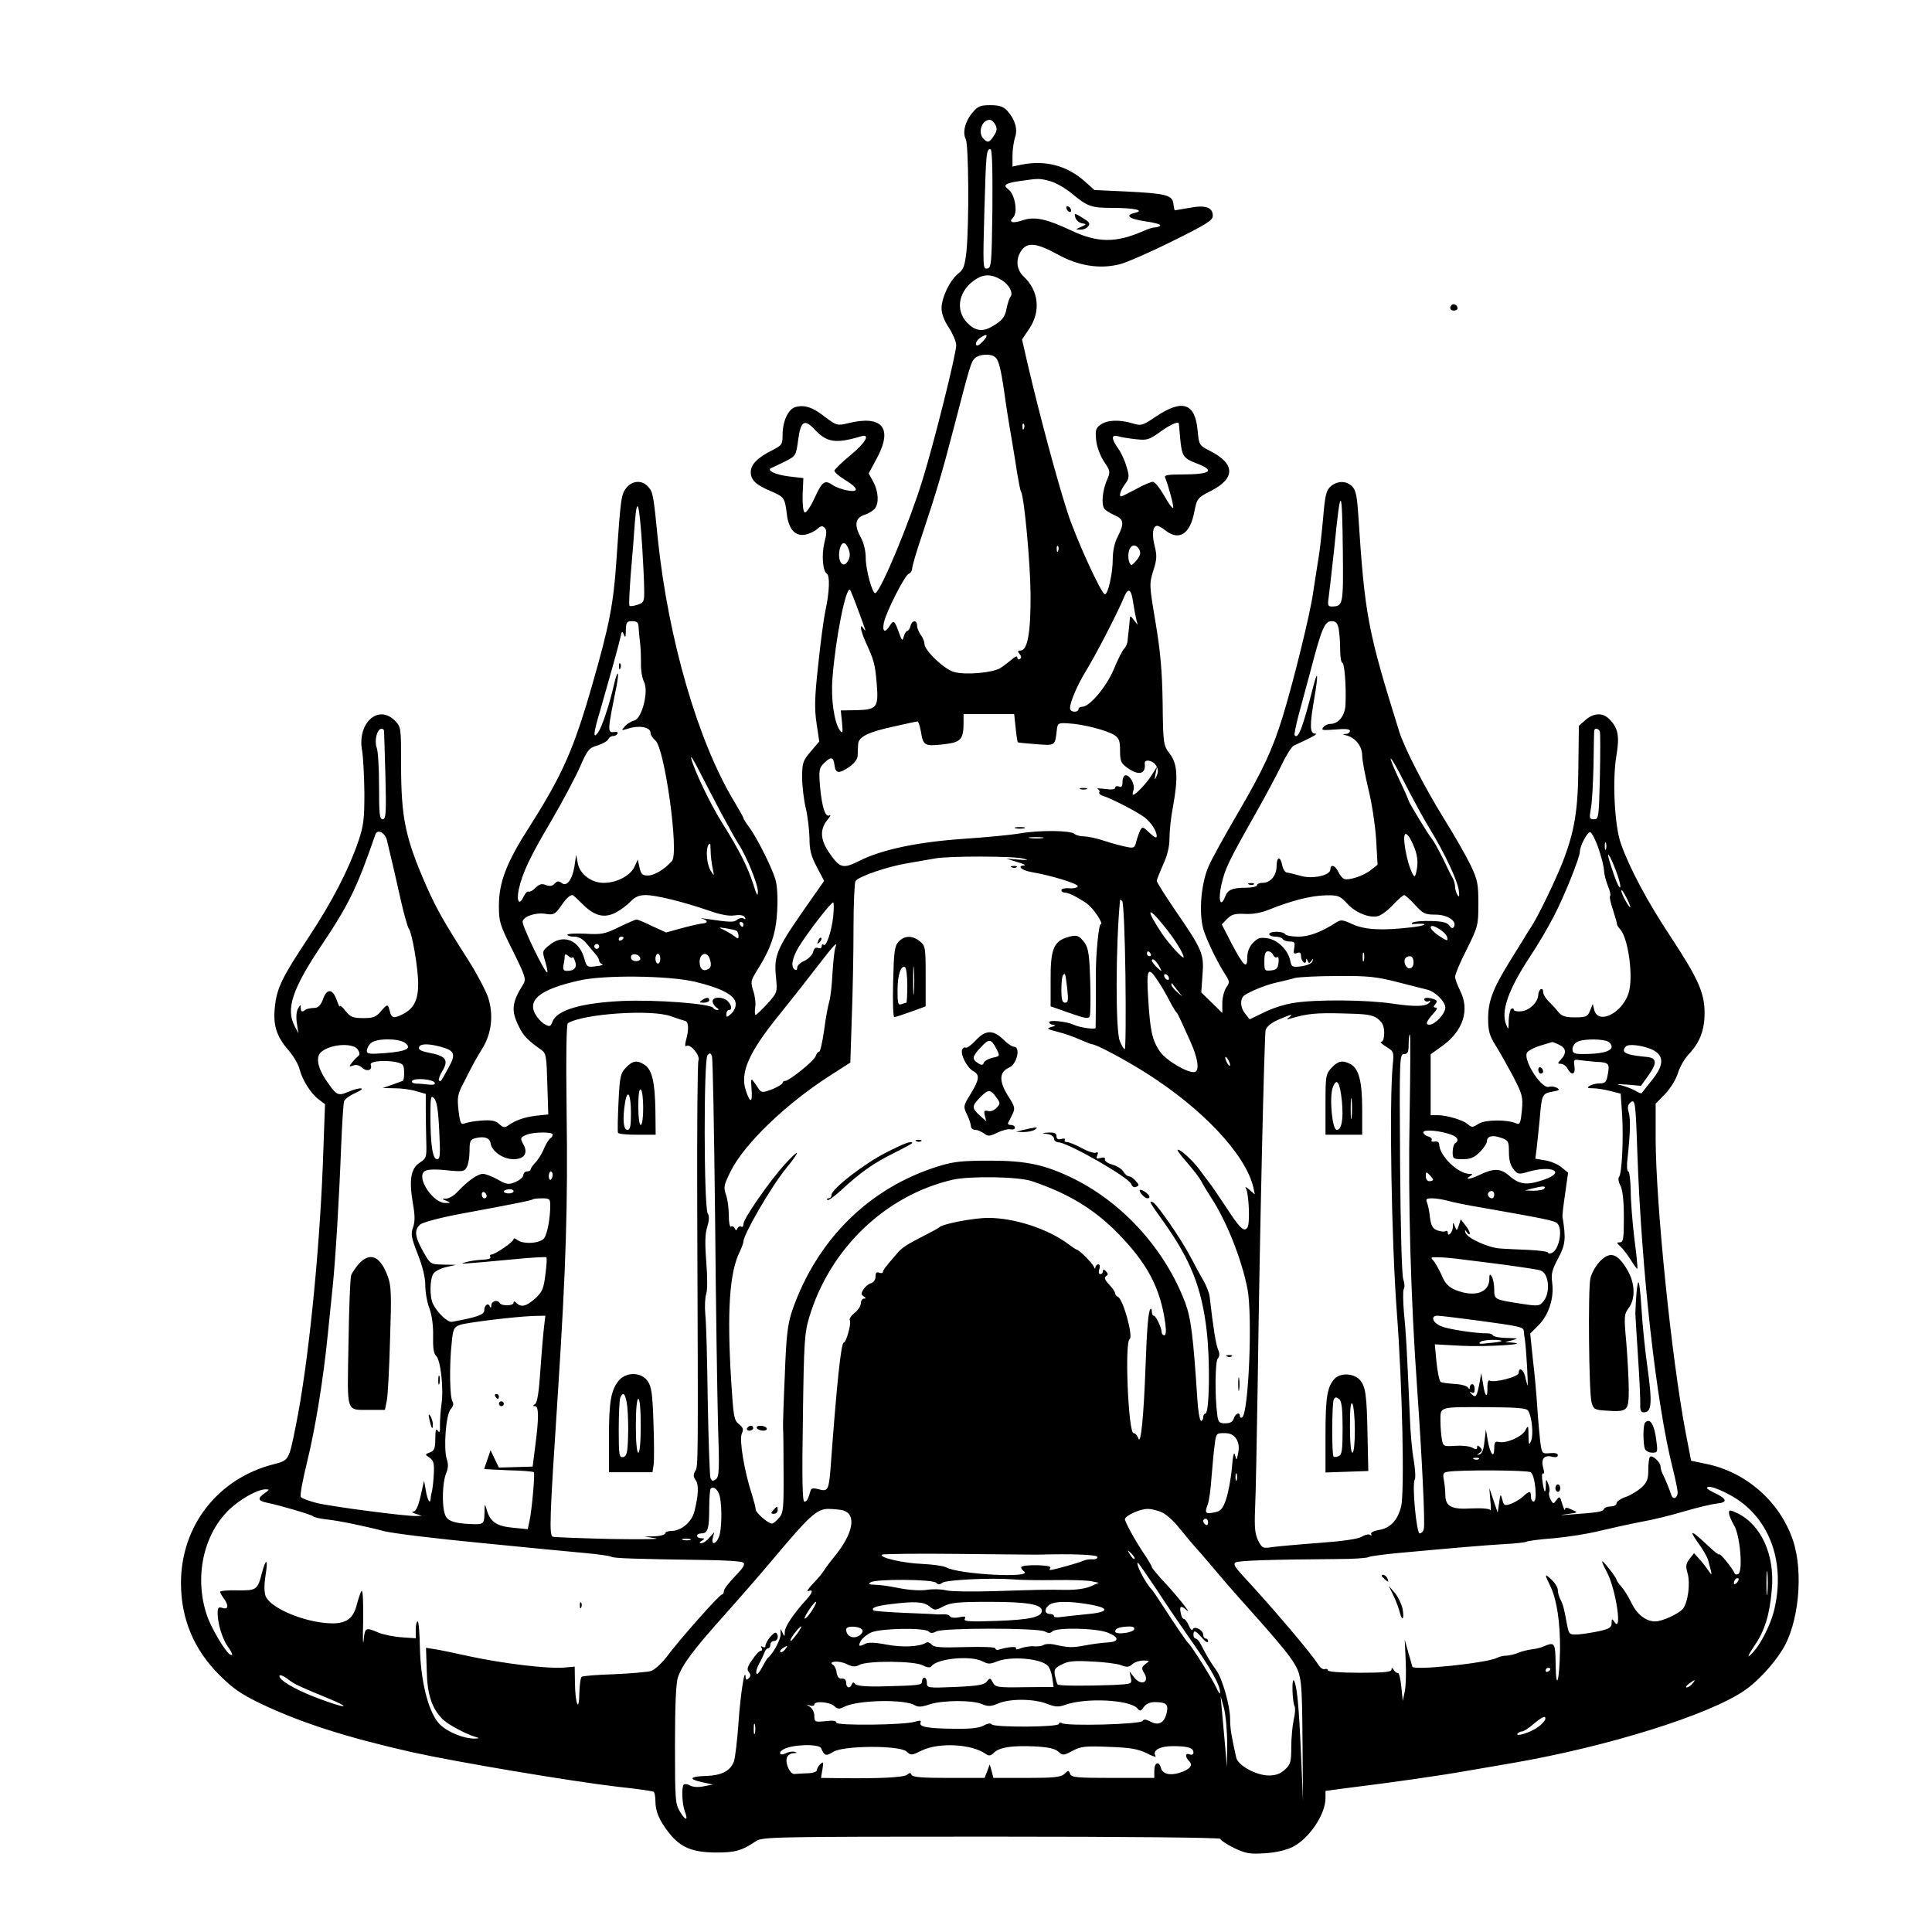 <?xml version="1.0" standalone="no"?>
<!DOCTYPE svg PUBLIC "-//W3C//DTD SVG 20010904//EN"
 "http://www.w3.org/TR/2001/REC-SVG-20010904/DTD/svg10.dtd">
<svg version="1.0" xmlns="http://www.w3.org/2000/svg"
 width="790pt" height="790pt" viewBox="0 0 790 790"
 preserveAspectRatio="xMidYMid meet">
<g transform="translate(0,790) scale(0.1,-0.1)"
fill="#000000" stroke="none">
<path d="M3977 7440 c-31 -36 -42 -82 -28 -109 12 -22 14 -344 3 -458 -7 -61
-12 -75 -34 -92 -34 -27 -68 -98 -68 -142 0 -21 11 -51 30 -79 16 -25 30 -57
30 -72 0 -35 -90 -396 -137 -548 -53 -173 -168 -450 -193 -465 -12 -7 -40 95
-40 144 0 28 -8 62 -21 85 -27 50 -22 78 16 91 17 5 35 17 42 25 18 22 15 70
-6 110 l-19 34 35 65 c65 123 19 175 -121 140 -42 -10 -45 -9 -91 25 -52 41
-83 51 -121 42 -31 -8 -54 -58 -54 -115 0 -38 -3 -42 -42 -62 -60 -30 -88 -58
-88 -89 0 -33 20 -52 81 -78 56 -24 58 -28 66 -91 7 -65 34 -95 76 -87 17 3
39 14 49 23 14 13 21 14 30 5 9 -9 9 -23 -1 -61 -12 -49 -7 -116 10 -127 13
-8 11 -74 -6 -152 -8 -38 -21 -140 -30 -227 -14 -127 -15 -173 -6 -233 l11
-74 -35 -41 c-32 -38 -35 -46 -35 -106 0 -36 7 -93 15 -126 8 -33 14 -88 15
-121 0 -49 6 -74 30 -119 l30 -57 -47 -67 c-149 -212 -159 -232 -150 -327 6
-62 6 -62 -35 -108 -23 -25 -45 -46 -48 -46 -4 0 -4 14 -2 31 3 17 -1 48 -8
68 -11 35 -10 41 12 77 61 96 81 156 86 250 3 57 0 106 -8 130 -15 50 -76 170
-106 211 -13 17 -24 34 -24 38 0 3 -17 33 -38 68 -148 245 -269 662 -312 1072
-18 183 -20 192 -39 214 -25 29 -65 27 -90 -4 -21 -27 -23 -40 -41 -303 -11
-168 -29 -261 -96 -494 -78 -273 -124 -376 -260 -590 -93 -145 -124 -225 -124
-323 0 -64 4 -77 57 -183 51 -103 55 -116 43 -136 -47 -74 -51 -108 -19 -172
18 -39 37 -58 94 -98 18 -13 20 -28 23 -139 l4 -124 -49 -5 c-48 -6 -84 -18
-115 -40 -14 -10 -21 -9 -37 6 -15 14 -32 17 -73 14 -29 -2 -60 -8 -69 -12
-14 -6 -18 2 -24 53 -6 52 -4 66 18 108 42 83 51 100 80 147 37 60 46 136 23
207 -10 29 -45 96 -78 148 -109 171 -133 215 -176 311 -85 195 -102 276 -102
496 0 150 0 151 -26 178 -69 68 -155 -13 -133 -125 4 -24 8 -101 9 -170 0
-109 -3 -135 -25 -200 -40 -116 -106 -244 -202 -390 -110 -166 -131 -209 -139
-286 -8 -75 6 -120 56 -178 21 -24 41 -59 45 -77 10 -42 46 -100 79 -124 l25
-19 -9 -249 c-15 -375 -60 -816 -110 -1064 -29 -144 -28 -143 -90 -159 -229
-58 -380 -252 -380 -486 0 -145 52 -270 154 -373 59 -59 89 -80 176 -122 163
-77 346 -136 616 -197 181 -40 644 -118 839 -141 77 -8 143 -18 147 -20 5 -3
8 -20 8 -39 0 -42 16 -79 55 -129 47 -60 95 -80 191 -81 81 0 106 7 166 47 25
17 80 18 962 18 568 0 936 -4 936 -9 0 -5 25 -22 55 -37 49 -23 64 -26 128
-22 46 3 87 13 113 26 68 35 134 133 134 200 l0 29 98 13 c178 22 376 50 492
71 63 11 142 24 175 30 388 67 802 196 949 297 51 35 113 101 153 164 68 107
89 318 44 451 -53 156 -191 278 -354 311 l-62 13 -23 119 c-58 307 -121 931
-122 1195 l0 146 40 41 c22 24 44 60 51 84 7 24 27 59 45 78 45 48 64 98 64
168 0 82 -26 140 -137 309 -95 143 -169 281 -205 383 -26 71 -36 262 -18 363
13 79 6 111 -30 147 -27 27 -63 25 -97 -4 l-27 -24 -2 -163 c-1 -183 -16 -270
-65 -396 -32 -80 -99 -219 -128 -263 -9 -14 -22 -34 -28 -45 -7 -11 -35 -56
-62 -100 -67 -109 -86 -159 -86 -230 0 -49 5 -69 30 -109 17 -27 49 -84 72
-127 38 -74 41 -83 36 -140 -5 -50 -8 -59 -22 -53 -36 17 -129 16 -155 -1 -24
-16 -28 -16 -44 -2 -20 17 -85 37 -124 37 l-28 0 0 124 0 125 46 33 c87 62
115 148 74 228 -11 22 -20 47 -20 56 0 10 21 61 48 113 46 93 47 99 47 186 0
81 -3 97 -32 158 -18 37 -68 125 -112 195 -78 127 -159 284 -180 352 -129 413
-140 472 -167 884 -5 77 -10 102 -25 117 -24 24 -60 24 -88 0 -18 -16 -23 -35
-31 -132 -6 -63 -14 -139 -20 -169 -5 -30 -14 -91 -21 -135 -12 -87 -82 -369
-124 -505 -41 -134 -82 -221 -183 -394 -52 -89 -106 -186 -119 -216 -31 -68
-42 -188 -23 -258 13 -45 59 -140 94 -193 14 -23 14 -27 0 -47 -8 -12 -16 -41
-16 -63 l0 -41 -43 42 -43 42 5 72 c7 86 -1 103 -113 266 -41 60 -74 113 -74
118 0 5 12 35 26 67 18 38 26 74 26 108 0 29 6 86 14 127 22 119 19 177 -13
218 -26 35 -27 38 -29 208 -2 131 -9 209 -29 329 -26 154 -26 158 -9 212 15
47 15 62 5 102 -12 47 -7 81 11 81 5 0 21 -9 35 -20 54 -42 99 -14 116 75 12
58 12 59 71 89 98 51 96 110 -4 161 -47 24 -47 24 -53 85 -10 111 -61 129
-167 59 -59 -40 -63 -41 -99 -30 -54 16 -103 14 -130 -5 -20 -14 -23 -23 -19
-63 3 -28 16 -63 32 -88 27 -40 27 -42 11 -79 -17 -42 -22 -94 -10 -113 4 -7
23 -19 41 -27 40 -17 42 -34 14 -89 -13 -25 -20 -59 -20 -92 0 -57 -19 -143
-32 -143 -14 0 -117 224 -153 335 -43 133 -112 390 -161 598 l-25 109 31 46
c46 70 37 154 -24 211 -30 28 -34 70 -10 106 24 36 62 32 148 -15 85 -47 171
-61 253 -41 26 6 123 48 215 94 140 69 167 86 167 104 1 35 -30 46 -96 33 -31
-5 -58 -10 -59 -10 -2 0 -4 12 -6 27 -4 35 -30 42 -193 50 l-130 6 -39 35
c-73 65 -161 88 -258 69 l-38 -8 0 44 c0 24 5 57 10 74 13 35 0 75 -32 111
-17 17 -33 22 -69 22 -40 0 -51 -4 -72 -30z m93 -50 c8 -15 7 -26 -6 -45 -18
-28 -25 -30 -42 -13 -25 25 -8 78 25 78 7 0 17 -9 23 -20z m-12 -342 c-3 -226
-4 -243 -21 -246 -18 -4 -18 7 -12 230 7 245 8 258 25 258 7 0 9 -78 8 -242z
m237 111 c22 -6 60 -28 85 -48 67 -56 81 -61 169 -61 87 0 134 -10 93 -20 -44
-10 -27 -25 41 -35 38 -5 65 -13 61 -17 -4 -5 -14 -8 -22 -8 -8 0 -28 -6 -45
-14 -114 -50 -189 -50 -300 3 -98 46 -146 56 -193 41 -43 -15 -62 -10 -41 11
20 20 7 94 -19 114 -25 18 -15 26 48 35 77 11 79 11 123 -1z m-198 -405 c30
-19 47 -52 35 -67 -5 -7 -12 -28 -16 -48 -6 -36 -20 -52 -63 -76 -37 -21 -67
-15 -98 17 -52 54 -34 136 38 180 33 20 64 19 104 -6z m-78 -250 c-15 -16 -25
-21 -28 -13 -2 7 4 18 15 26 30 22 39 15 13 -13z m47 -62 c17 -11 25 -41 40
-142 7 -52 20 -135 29 -185 8 -49 20 -119 25 -154 6 -35 12 -67 15 -71 13 -21
38 -291 39 -420 1 -155 -12 -230 -41 -230 -12 0 -13 -3 -4 -14 8 -10 9 -16 1
-21 -5 -3 -10 -1 -10 6 0 8 -9 5 -22 -7 -13 -11 -34 -27 -48 -36 -32 -19 -140
-29 -188 -16 -41 11 -122 88 -122 116 0 9 -7 26 -15 36 -8 11 -15 28 -15 38 0
24 -21 23 -27 -2 -3 -11 -9 -20 -13 -20 -4 0 -11 -10 -14 -22 -6 -21 -8 -19
-20 15 -18 50 -22 53 -38 28 -19 -31 -31 -25 -24 12 9 44 85 194 102 201 8 3
14 13 14 22 0 9 17 68 39 132 61 183 85 265 131 442 66 254 70 269 86 285 16
16 61 20 80 7z m-735 -298 c49 -53 86 -59 187 -29 43 14 24 -23 -40 -76 -35
-29 -64 -57 -66 -63 -1 -6 18 -23 43 -38 56 -34 60 -53 8 -43 -20 4 -46 13
-57 21 -34 23 -43 17 -75 -52 -17 -37 -35 -63 -41 -59 -6 4 -9 35 -8 73 l3 67
-59 7 c-57 7 -94 25 -71 35 6 2 30 14 55 26 45 23 45 24 54 90 10 76 26 85 67
41z m856 4 c-3 -8 -6 -5 -6 6 -1 11 2 17 5 13 3 -3 4 -12 1 -19z m633 20 c1
-2 3 -30 6 -63 7 -71 12 -79 70 -101 75 -29 53 -44 -63 -44 -56 0 -73 -3 -69
-12 15 -38 37 -120 33 -125 -3 -3 -20 20 -37 51 -18 31 -38 56 -46 56 -7 0
-39 -13 -69 -30 -30 -16 -58 -30 -60 -30 -11 0 -4 24 15 50 18 25 19 31 6 73
-7 25 -23 59 -35 75 -28 40 -27 56 2 48 12 -4 45 -9 72 -12 46 -5 54 -2 99 30
41 30 75 45 76 34z m-2194 -503 c4 -66 8 -144 8 -174 1 -51 -1 -55 -27 -64
-16 -5 -30 -7 -33 -4 -3 3 0 60 5 128 6 68 14 165 17 214 9 111 18 80 30 -100z
m2865 -24 c2 -215 1 -220 -45 -221 -16 0 -18 5 -13 38 3 20 13 111 23 202 26
262 32 258 35 -19z m-2021 13 c7 -17 6 -32 -1 -45 -21 -40 -47 -4 -35 47 8 31
24 31 36 -2z m857 -6 c-3 -8 -6 -5 -6 6 -1 11 2 17 5 13 3 -3 4 -12 1 -19z
m332 4 c6 -12 4 -23 -9 -40 -10 -12 -20 -22 -23 -22 -10 0 -17 33 -11 56 7 28
29 32 43 6z m-1155 -233 c40 -107 39 -106 27 -89 -18 26 -13 -7 9 -56 34 -75
38 -87 45 -170 8 -98 1 -106 -86 -108 l-61 -1 5 -49 c4 -43 3 -47 -9 -32 -23
33 -37 127 -30 213 12 160 55 377 72 361 2 -3 15 -33 28 -69z m1130 14 c4 -27
10 -57 13 -68 l5 -20 -16 20 c-15 20 -15 20 -17 -5 -1 -14 -3 -32 -4 -40 -1
-8 -3 -25 -4 -37 0 -12 -7 -28 -14 -35 -7 -7 -26 -44 -42 -83 -29 -71 -99
-155 -130 -155 -8 0 -15 -4 -15 -10 0 -12 -27 -14 -33 -2 -9 13 23 92 62 156
42 68 130 239 155 299 19 48 32 41 40 -20z m-2023 -95 c1 -13 3 -41 6 -63 3
-22 4 -62 4 -88 -1 -27 5 -60 12 -74 21 -38 -8 -151 -39 -159 -13 -3 -30 -14
-39 -24 -16 -18 -16 -18 18 -8 42 13 87 4 87 -18 0 -9 9 -23 20 -32 38 -32 97
-458 68 -492 -28 -33 -72 -60 -98 -60 -23 0 -29 5 -35 33 l-7 32 -15 -32 c-18
-35 -72 -63 -125 -63 -49 0 -96 35 -105 78 l-7 37 -7 -47 c-9 -56 -32 -86 -53
-68 -11 8 -17 8 -28 -3 -9 -10 -20 -12 -36 -6 -17 7 -27 4 -43 -12 -11 -11
-23 -17 -28 -15 -4 3 -13 -6 -20 -20 -17 -39 -30 -20 -20 28 15 69 46 134 134
283 45 77 97 175 116 218 31 71 37 79 73 89 21 7 40 18 43 25 3 7 11 13 18 13
8 0 17 4 20 10 3 5 -2 9 -12 7 -30 -4 -30 0 8 187 13 67 4 70 -11 4 -19 -83
-50 -174 -65 -194 -21 -28 -19 -3 9 90 44 153 74 261 82 296 6 30 8 32 15 15
6 -15 8 -11 8 18 1 33 4 37 26 37 19 0 25 -5 26 -22z m2863 -9 c3 -17 6 -56 6
-85 0 -30 4 -54 9 -54 8 0 16 -89 13 -168 -1 -47 -28 -82 -62 -82 -10 0 -23
-6 -29 -14 -10 -12 -3 -13 49 -9 41 4 60 2 60 -6 0 -6 -8 -12 -17 -12 -15 -1
-14 -2 2 -6 37 -9 65 -44 65 -82 0 -20 12 -81 25 -136 14 -55 28 -147 32 -206
l6 -105 -28 -22 c-30 -24 -90 -43 -109 -36 -7 3 -18 16 -24 30 -13 26 -32 32
-32 9 0 -25 -75 -41 -123 -26 -23 6 -48 13 -55 13 -7 1 -16 14 -19 30 -7 38
-23 36 -23 -4 0 -38 -25 -68 -57 -68 -12 0 -23 -4 -23 -10 0 -5 -20 -10 -44
-10 -58 0 -76 -8 -87 -38 -19 -48 -29 -9 -14 53 15 64 26 88 140 290 41 72 88
161 107 200 18 38 40 72 48 76 75 34 102 49 88 49 -23 0 -23 35 -3 149 16 95
14 117 -5 44 -44 -172 -61 -216 -76 -200 -3 3 5 40 16 83 12 44 35 129 51 189
43 165 56 195 84 195 17 0 24 -7 29 -31z m-1321 -405 c3 -31 7 -57 9 -59 2 -2
36 -5 75 -8 80 -6 77 -8 85 63 3 23 7 25 48 22 59 -3 159 -29 187 -48 19 -12
23 -24 23 -64 0 -42 4 -51 29 -69 47 -34 77 -27 72 17 -3 19 33 14 46 -8 9
-13 10 -26 3 -42 -9 -20 -10 -20 -5 7 l6 30 -22 -35 c-19 -31 -65 -80 -76 -80
-2 0 -2 9 2 19 7 23 -14 61 -32 61 -7 0 -13 -12 -13 -26 0 -19 -4 -25 -15 -20
-8 3 -15 1 -15 -5 0 -7 -16 -9 -42 -5 -24 3 -37 3 -30 0 6 -3 10 -9 7 -14 -3
-5 5 -12 17 -15 35 -11 139 -65 168 -87 28 -22 49 -55 50 -77 0 -10 -10 -5
-29 13 -27 26 -30 27 -39 10 -5 -11 -12 -31 -16 -46 -6 -25 -10 -27 -39 -21
-17 3 -58 14 -89 24 -32 11 -70 19 -86 19 -15 0 -33 5 -38 10 -15 15 -147 16
-224 2 -36 -6 -139 -16 -230 -22 -187 -13 -331 -43 -424 -89 -70 -35 -81 -32
-126 33 -36 53 -38 93 -8 132 13 15 17 25 10 20 -17 -10 -31 32 -39 119 -5 65
-4 74 16 94 28 28 39 27 43 -6 4 -36 18 -38 59 -10 22 15 35 32 36 47 0 14 1
35 2 47 1 30 41 50 149 73 48 11 90 20 94 20 3 0 9 -17 13 -38 10 -61 14 -64
89 -56 75 8 86 19 86 90 l0 34 104 0 103 0 6 -56z m-2583 -11 c1 -5 3 -88 6
-185 4 -154 2 -178 -11 -178 -13 0 -15 21 -15 134 0 74 -4 146 -10 160 -10 28
2 76 20 76 5 0 10 -3 10 -7z m4972 -5 c2 -7 2 -91 0 -185 -4 -166 -5 -173 -24
-173 -19 0 -20 4 -13 43 5 23 9 103 11 177 1 74 2 138 3 143 2 12 19 8 23 -5z
m-3593 -333 c30 -55 61 -111 70 -125 32 -47 81 -167 80 -196 0 -22 -5 -15 -19
31 -23 71 -56 137 -130 255 -48 77 -112 212 -124 260 -3 14 11 -9 32 -50 21
-41 62 -120 91 -175z m2898 -65 c60 -98 113 -211 118 -250 3 -25 2 -31 -5 -20
-5 8 -10 23 -10 33 0 9 -4 25 -9 35 -6 9 -24 46 -41 82 -18 36 -38 72 -45 80
-14 16 -95 150 -95 156 0 2 -15 37 -34 77 -61 128 -48 126 17 -3 35 -69 82
-154 104 -190z m-4265 -45 c20 -83 40 -169 59 -255 12 -52 26 -100 30 -106 14
-17 39 -164 39 -227 0 -65 -17 -100 -61 -123 -39 -20 -48 -18 -55 11 -8 31
-10 31 -38 -2 -19 -22 -31 -26 -71 -26 -41 0 -52 4 -72 29 -12 16 -23 25 -24
19 0 -5 -5 6 -12 25 -16 47 -40 50 -56 5 -8 -23 -19 -35 -32 -36 -27 -2 -33
-3 -46 -12 -9 -6 -13 -2 -13 10 -1 17 -1 17 -11 -1 -7 -10 -9 -36 -5 -60 l6
-41 -15 29 c-37 70 -10 152 110 331 113 169 146 238 220 453 8 23 39 8 47 -23z
m4955 -36 c12 -35 22 -76 22 -90 1 -15 8 -42 16 -62 8 -19 12 -37 9 -40 -4 -3
2 -30 12 -59 9 -29 17 -55 16 -58 0 -3 6 -12 13 -20 34 -37 55 -200 34 -262
-27 -82 -124 -129 -140 -68 l-6 25 -11 -27 c-10 -25 -16 -28 -62 -28 -40 0
-54 5 -68 22 -9 12 -27 31 -39 43 -13 12 -23 30 -23 39 0 10 -4 14 -10 11 -5
-3 -10 -14 -10 -23 -1 -29 -34 -63 -68 -67 -18 -2 -32 1 -32 6 0 6 -4 7 -10 4
-5 -3 -10 -25 -11 -48 0 -38 -1 -40 -10 -17 -23 55 9 144 97 278 31 46 75 121
98 166 40 76 106 239 106 263 0 24 32 84 43 80 6 -2 22 -32 34 -68z m-769 39
c25 -49 32 -81 26 -120 -6 -33 -9 -37 -17 -23 -25 46 -46 165 -29 165 5 0 14
-10 20 -22z m-1505 5 c-13 -2 -35 -2 -50 0 -16 2 -5 4 22 4 28 0 40 -2 28 -4z
m2304 -45 c-3 -7 -5 -2 -5 12 0 14 2 19 5 13 2 -7 2 -19 0 -25z m-3661 -10 c0
-18 4 -49 8 -68 7 -35 7 -35 -8 -10 -20 32 -21 110 -2 110 1 0 1 -15 2 -32z
m3703 -82 c12 -32 19 -61 16 -64 -5 -5 -20 31 -41 98 -20 62 -2 38 25 -34z
m-2424 53 c24 -6 19 -7 -20 -4 l-50 4 45 -14 c25 -7 37 -13 27 -14 -30 -2 -9
-20 31 -27 82 -14 192 -48 189 -58 -2 -6 -18 -10 -36 -8 -17 1 -31 -2 -31 -8
0 -5 6 -10 14 -10 15 0 46 -15 88 -43 28 -19 74 -87 58 -87 -7 0 -19 -120 -19
-200 0 -14 0 -68 0 -120 0 -52 -1 -99 -1 -103 0 -8 -65 1 -90 13 -28 13 -100
21 -100 10 0 -5 8 -10 18 -11 11 -1 8 -4 -8 -8 -22 -6 -20 -9 24 -20 28 -7 69
-21 92 -32 24 -10 46 -19 49 -19 17 0 130 -60 219 -116 232 -146 409 -334 441
-469 l6 -29 -22 19 c-12 11 -19 14 -15 7 13 -21 18 -145 7 -161 -14 -21 -31
-4 -91 88 -28 42 -57 85 -66 96 -9 11 -27 36 -41 55 -28 37 -81 85 -88 78 -2
-2 16 -26 40 -53 24 -28 50 -61 57 -75 7 -14 25 -43 39 -65 63 -95 125 -250
150 -375 21 -110 5 -509 -22 -526 -5 -3 -9 0 -9 5 0 19 -18 12 -25 -9 -4 -14
-15 -20 -35 -20 -25 0 -29 4 -33 38 -10 78 -8 213 2 226 8 10 9 21 2 37 -9 20
-20 88 -35 219 -2 14 -13 43 -26 65 -13 22 -35 63 -49 90 -39 76 -140 222
-157 229 -18 7 -16 4 48 -86 107 -151 152 -266 172 -438 15 -127 11 -340 -5
-340 -5 0 -9 -7 -9 -15 0 -8 -4 -15 -9 -15 -5 0 -12 39 -15 88 -17 260 -26
332 -50 396 -81 214 -249 402 -451 504 -119 59 -196 76 -345 76 -112 0 -148
-3 -210 -22 -284 -87 -500 -300 -601 -592 -18 -54 -24 -98 -30 -265 -5 -110
-8 -207 -7 -215 1 -8 2 -89 2 -180 1 -151 -1 -167 -19 -187 -11 -13 -23 -23
-28 -23 -16 0 -67 44 -67 58 0 7 -7 34 -15 60 -31 92 -53 226 -42 249 8 18 6
26 -12 40 -20 16 -22 32 -31 173 -18 290 -7 448 35 532 8 17 15 36 15 42 1 30
114 225 174 298 61 75 59 87 -4 18 -63 -69 -170 -223 -170 -245 0 -9 -4 -14
-9 -11 -5 4 -12 0 -15 -6 -5 -11 -7 -11 -12 0 -3 6 -10 10 -15 6 -5 -3 -9 18
-9 47 0 29 -5 67 -12 85 -10 30 -8 39 21 97 56 111 225 273 402 387 l86 55 6
185 c4 102 7 266 7 365 0 99 4 185 8 192 12 19 132 60 212 73 41 7 93 16 115
20 53 10 322 10 360 -1z m2469 -166 c9 -18 14 -33 12 -33 -6 0 -36 55 -36 66
0 11 5 3 24 -33z m-4274 -18 c49 -50 89 -61 137 -37 21 11 49 32 62 46 18 19
35 26 61 26 43 0 155 -28 257 -63 48 -17 84 -24 107 -20 21 3 36 1 41 -7 5 -9
4 -11 -4 -6 -6 4 -19 2 -27 -5 -13 -11 -27 -11 -134 5 -14 2 -17 1 -7 -1 9 -2
17 -8 17 -12 0 -3 -8 -7 -17 -7 -10 -1 -48 -9 -84 -19 l-65 -18 -57 26 c-30
15 -59 27 -64 27 -5 0 -37 -14 -72 -31 -57 -28 -71 -31 -137 -27 -41 2 -74 0
-74 -4 0 -5 13 -8 28 -8 19 0 36 -10 52 -30 14 -17 31 -37 38 -45 6 -7 12 -18
12 -23 0 -6 6 -12 13 -15 6 -2 -5 -6 -26 -8 -35 -5 -38 -3 -47 29 -21 79 -87
105 -144 57 -29 -23 -29 -25 -17 -65 7 -23 11 -44 9 -46 -8 -8 -104 191 -101
208 5 22 54 38 96 31 30 -5 37 -1 58 28 22 33 38 49 50 49 3 0 20 -16 39 -35z
m3128 1 c34 -38 91 -61 127 -52 14 4 41 24 61 46 21 22 41 40 46 40 4 0 24
-18 44 -40 33 -36 41 -40 84 -40 49 0 89 -27 75 -50 -5 -8 -11 -6 -19 6 -9 12
-29 17 -75 18 -34 1 -67 -2 -74 -6 -8 -5 -5 -8 8 -6 61 4 49 -7 -15 -14 -119
-14 -189 -10 -240 13 -38 18 -47 19 -65 8 -61 -40 -112 -59 -156 -59 -26 0
-51 5 -54 10 -3 6 -19 10 -36 10 -16 0 -29 -4 -29 -10 0 -5 11 -10 24 -10 14
0 28 -4 31 -10 3 -5 17 -10 29 -10 20 0 22 -4 18 -27 -4 -21 -2 -25 12 -20 11
5 16 1 16 -13 0 -21 20 -38 21 -18 0 10 2 10 6 -1 5 -11 7 -11 15 0 8 11 9 11
5 -1 -2 -9 -20 -17 -44 -21 -39 -5 -42 -3 -47 22 -8 43 -51 86 -92 92 -31 5
-41 2 -61 -19 -15 -16 -23 -37 -23 -61 0 -48 -15 -34 -65 61 l-39 76 22 23
c18 18 32 22 73 20 32 -2 69 5 102 19 87 35 169 56 228 57 51 1 58 -2 87 -33z
m-906 -298 c2 -164 1 -298 -3 -298 -4 0 -13 15 -20 33 -18 41 -17 393 1 577 0
2 4 0 9 -5 5 -6 11 -144 13 -307z m-1195 244 c-7 -62 -29 -127 -40 -115 -4 3
-7 1 -7 -6 0 -8 -7 -11 -15 -7 -10 3 -17 -2 -20 -17 -4 -12 -19 -28 -36 -36
-16 -7 -29 -19 -29 -27 0 -9 -4 -12 -10 -9 -20 13 -9 58 29 113 49 73 120 162
128 162 3 0 3 -26 0 -58z m1354 -40 c41 -50 79 -111 79 -126 0 -11 -59 53 -87
94 -69 103 -64 122 8 32z m-1721 8 c0 -5 -2 -10 -4 -10 -3 0 -8 5 -11 10 -3 6
-1 10 4 10 6 0 11 -4 11 -10z m2878 -54 c3 -15 -1 -14 -32 6 -20 13 -36 29
-36 36 0 20 64 -19 68 -42z m-2906 28 c4 -3 8 -12 8 -21 0 -13 -2 -13 -16 -2
-10 8 -29 19 -43 26 -25 12 -25 12 8 7 19 -3 38 -7 43 -10z m-462 -28 c0 -3
-4 -8 -10 -11 -5 -3 -10 -1 -10 4 0 6 5 11 10 11 6 0 10 -2 10 -4z m-100 -36
c0 -5 -4 -10 -10 -10 -5 0 -10 5 -10 10 0 6 5 10 10 10 6 0 10 -4 10 -10z
m965 -7 c-3 -10 -8 -56 -11 -103 -2 -47 -8 -98 -13 -115 -5 -16 -15 -69 -21
-117 -7 -49 -16 -88 -20 -88 -5 0 -11 -8 -15 -19 -6 -19 -108 -101 -125 -101
-6 0 -10 -4 -10 -8 0 -5 -19 -16 -42 -26 -37 -14 -44 -14 -53 -2 -5 8 -16 23
-23 33 -11 15 -12 11 -9 -29 5 -58 -5 -62 -23 -8 -25 74 12 157 136 310 47 58
117 147 156 198 70 91 86 108 73 75z m1290 -23 c3 -5 1 -10 -4 -10 -6 0 -11 5
-11 10 0 6 2 10 4 10 3 0 8 -4 11 -10z m501 -5 c4 -8 10 -12 16 -9 5 4 8 -6 6
-22 -2 -23 -9 -30 -30 -32 -27 -3 -28 -1 -28 37 0 30 4 41 15 41 9 0 18 -7 21
-15z m371 -22 c-3 -10 -5 -4 -5 12 0 17 2 24 5 18 2 -7 2 -21 0 -30z m-3236
13 c0 5 5 -2 10 -15 10 -26 -1 -41 -33 -41 -13 0 -17 6 -14 23 3 12 5 28 5 36
1 11 4 11 16 1 8 -7 15 -9 16 -4z m277 -3 c2 -8 -5 -13 -17 -13 -12 0 -21 6
-21 16 0 18 31 15 38 -3z m82 -3 c0 -11 -4 -20 -10 -20 -5 0 -10 9 -10 20 0
11 5 20 10 20 6 0 10 -9 10 -20z m204 -7 c5 -17 3 -29 -6 -34 -18 -12 -32 -6
-36 15 -9 46 31 65 42 19z m2876 -8 c0 -28 -24 -34 -34 -9 -8 20 1 34 20 34 8
0 14 -10 14 -25z m-1039 -18 c12 -22 12 -22 -10 -3 -11 11 -21 23 -21 28 0 14
19 -1 31 -25z m-5 -60 c12 -17 32 -52 45 -77 13 -25 26 -47 30 -50 5 -5 14
-24 57 -120 30 -66 37 -116 19 -123 -24 -9 -117 45 -144 83 -32 47 -40 85 -48
218 -8 123 -1 134 41 69z m44 12 c0 -6 -4 -7 -10 -4 -5 3 -10 11 -10 16 0 6 5
7 10 4 6 -3 10 -11 10 -16z m-1940 -13 c107 -25 164 -55 168 -87 2 -15 -5 -32
-18 -44 -18 -16 -20 -16 -20 -2 0 10 5 17 10 17 15 0 12 19 -4 36 -20 20 -65
19 -62 -2 1 -8 9 -20 17 -25 9 -5 10 -9 2 -9 -6 0 -14 4 -17 9 -11 17 -236 34
-371 28 -169 -8 -268 -37 -286 -85 -7 -19 -12 -21 -28 -12 -11 5 -27 20 -35
32 -47 66 7 112 174 149 101 23 362 20 470 -5z m2875 -2 c55 -14 110 -28 122
-31 32 -8 73 -49 73 -73 0 -25 -42 -70 -65 -70 -18 0 -13 13 18 48 13 14 16
22 8 22 -10 0 -11 3 -2 14 9 11 8 15 -5 20 -24 9 -46 7 -39 -4 4 -6 11 -7 17
-4 6 4 8 2 5 -3 -12 -19 -57 -21 -151 -7 -108 16 -315 18 -406 3 -36 -5 -91
-23 -122 -39 l-58 -28 -20 25 c-17 22 -20 54 -6 69 11 13 84 44 126 54 30 7
69 16 85 21 17 4 95 8 175 8 125 1 159 -3 245 -25z m-900 -34 l20 -25 -22 19
c-13 11 -23 24 -23 29 0 6 1 8 3 6 1 -2 11 -15 22 -29z m-2070 -106 c22 -8 47
-16 55 -18 16 -3 18 -33 5 -80 -5 -19 -4 -27 2 -23 16 10 57 -39 49 -59 -4
-10 -6 -281 -5 -603 4 -1068 4 -1055 -8 -1076 -9 -16 -8 -24 2 -38 13 -18 11
-62 -6 -129 -11 -42 -54 -78 -93 -78 -14 0 -26 -4 -26 -10 0 -5 -19 -11 -42
-12 l-43 -1 45 -7 c25 -4 -56 -5 -180 -3 -124 3 -231 7 -239 9 -16 5 -14 67
20 584 34 525 41 773 36 1148 -3 231 -1 364 5 368 63 39 344 58 423 28z m2888
-9 c20 -16 26 -29 27 -57 0 -24 -5 -38 -12 -38 -7 0 2 -9 20 -20 32 -20 32
-21 27 -75 -15 -151 -5 -725 17 -1015 22 -289 32 -735 17 -791 -14 -56 -45
-88 -90 -95 -23 -4 -36 -11 -32 -17 3 -6 1 -7 -5 -3 -6 4 -22 0 -34 -8 -15 -9
-78 -18 -173 -25 -82 -6 -169 -14 -192 -17 -39 -6 -42 -5 -58 26 -13 26 -16
52 -13 129 3 53 7 290 11 526 8 605 27 1406 32 1432 4 15 21 29 51 43 51 22
67 26 44 9 -11 -8 -9 -9 10 -3 64 19 103 23 210 20 97 -2 120 -5 143 -21z
m131 -397 c-7 -347 5 -758 31 -1118 19 -272 33 -551 27 -572 -2 -10 -10 -18
-17 -18 -13 0 -32 201 -20 220 4 6 2 41 -4 78 -7 37 -14 117 -16 177 -13 296
-16 346 -24 425 -4 47 -5 92 -1 99 5 8 3 26 -2 40 -6 16 -11 203 -13 474 -3
432 -2 447 16 447 15 0 19 7 19 40 0 22 2 40 5 40 3 0 2 -150 -1 -332z m-4108
298 c30 -23 7 -35 -79 -42 -65 -5 -77 -4 -77 9 0 9 7 23 16 31 20 21 113 21
140 2z m4912 8 c12 -4 22 -14 22 -24 0 -19 -42 -30 -117 -30 -36 0 -43 3 -43
20 0 10 8 24 18 29 19 12 85 14 120 5z m-193 -16 c29 -13 32 -34 8 -60 -15
-16 -15 -18 0 -18 9 0 21 -9 27 -20 16 -30 33 -24 28 10 -4 27 -2 29 21 25 14
-2 45 -5 69 -7 51 -2 55 -7 46 -53 -5 -29 -10 -35 -33 -35 -14 0 -33 -5 -41
-10 -12 -8 -9 -10 13 -10 16 0 48 -5 71 -11 l43 -11 6 -86 c6 -101 -1 -243
-13 -255 -4 -5 -2 -21 6 -35 9 -18 14 -62 14 -129 0 -89 -2 -103 -17 -103 -14
0 -13 -2 3 -17 11 -10 30 -35 43 -56 13 -21 25 -37 26 -35 2 2 -3 57 -12 123
-8 66 -15 155 -15 198 -1 42 -5 77 -10 77 -5 0 -7 23 -3 53 11 101 13 160 5
188 -6 20 -4 31 6 40 20 17 22 7 29 -201 17 -484 77 -1027 145 -1295 11 -44
20 -88 20 -97 0 -24 -19 -33 -26 -11 -8 24 -24 64 -35 85 -5 10 -9 24 -9 31 0
18 -34 49 -43 40 -4 -3 -7 -27 -7 -53 0 -38 -5 -51 -27 -72 -16 -14 -45 -32
-65 -39 -21 -7 -38 -19 -38 -26 0 -7 -11 -13 -24 -13 -13 0 -26 -5 -28 -11 -4
-11 -26 -14 -138 -22 -45 -4 -47 -3 -10 2 44 6 44 6 17 18 -21 10 -27 10 -28
0 0 -6 -5 4 -11 23 -9 32 -11 33 -23 17 -13 -18 -14 -18 -25 2 -6 12 -8 25 -5
30 3 5 1 20 -4 33 -9 22 -10 22 -10 -6 -1 -38 -7 -31 -14 17 -3 20 -2 35 3 32
5 -3 5 7 0 24 -10 36 5 53 38 44 14 -3 22 -1 22 7 0 7 -12 10 -32 8 -33 -3
-33 -2 -40 47 -3 28 -9 91 -12 140 -3 50 -11 138 -18 196 l-11 106 35 35 c41
42 63 110 55 172 -5 37 -1 53 24 100 30 56 33 80 18 171 -1 6 4 48 11 95 l12
85 -26 21 c-13 12 -43 25 -66 29 l-42 7 6 47 c3 25 8 78 12 116 8 99 10 103
51 111 29 5 33 8 19 16 -10 5 -24 7 -32 4 -28 -11 -104 103 -91 138 3 8 28 22
54 30 26 8 49 15 50 15 1 1 14 -4 28 -11z m-4911 -21 c7 -12 8 -20 1 -25 -5
-4 -17 -16 -25 -26 -14 -18 -13 -19 4 -13 12 5 26 1 37 -9 20 -18 43 -10 35
12 -8 22 120 20 132 -2 7 -12 6 -63 -2 -64 0 0 -19 -7 -41 -15 l-40 -14 49 -1
c27 0 66 -5 88 -12 l39 -11 0 -61 c0 -34 1 -92 2 -131 2 -68 1 -71 -28 -90
-36 -24 -43 -72 -26 -170 8 -45 8 -71 0 -94 -10 -27 -7 -42 19 -109 20 -50 31
-95 31 -127 0 -27 7 -70 17 -95 10 -28 16 -70 15 -113 -1 -48 2 -72 13 -82 18
-19 31 -132 21 -199 -4 -28 -6 -67 -6 -86 1 -26 -1 -31 -9 -20 -7 11 -10 2
-10 -33 0 -40 -4 -49 -22 -56 -21 -8 -21 -8 -1 -22 16 -11 19 -24 17 -64 -1
-27 -5 -59 -7 -70 -3 -11 -6 -26 -6 -34 -2 -25 -14 -3 -20 36 l-7 38 -14 -62
c-10 -43 -19 -63 -30 -64 -8 -1 -4 -5 10 -9 l25 -8 -25 -1 c-43 -1 -342 38
-404 53 -32 8 -62 19 -66 25 -4 7 8 71 26 144 33 135 65 329 84 517 6 58 15
146 20 195 12 116 27 364 35 579 4 92 9 175 12 183 3 9 24 24 47 34 49 22 21
26 -31 4 -42 -18 -48 -14 -93 53 -32 49 -39 92 -16 111 40 33 132 38 150 8z
m337 13 c59 -16 64 -30 33 -86 -32 -58 -32 -59 -39 -52 -3 3 3 21 14 39 27 45
14 62 -58 75 -33 7 -43 13 -36 25 8 12 41 11 86 -1z m4969 -20 c35 -25 30 -61
-16 -118 -21 -26 -39 -49 -41 -52 -2 -2 -14 2 -26 10 -12 7 -38 17 -57 22 -26
5 -20 6 22 3 l58 -5 30 42 c37 51 35 72 -5 76 -67 6 -95 14 -95 27 0 7 6 16
13 19 22 9 91 -5 117 -24z m-3846 -675 c3 -352 9 -735 12 -850 6 -182 5 -212
-8 -223 -13 -10 -17 -9 -23 5 -3 10 -8 151 -11 313 -2 162 -6 322 -10 355 -3
33 -1 71 4 85 5 15 5 68 0 130 -6 76 -5 116 4 143 8 27 9 44 2 55 -16 26 -17
630 -1 647 10 11 13 10 18 -4 4 -9 9 -304 13 -656z m2106 620 c0 -5 -5 -3 -10
5 -5 8 -10 20 -10 25 0 6 5 3 10 -5 5 -8 10 -19 10 -25z m-3252 -73 c2 -7 -8
-9 -25 -7 -15 2 -38 4 -51 4 -13 1 -20 5 -17 11 9 14 88 7 93 -8z m18 -195 c5
-99 4 -117 -9 -117 -18 0 -27 60 -27 179 0 76 2 84 15 70 11 -11 17 -47 21
-132z m4141 -18 c24 -9 30 -24 13 -34 -5 -3 -10 -19 -10 -36 0 -27 2 -29 41
-29 31 0 47 6 70 29 16 16 29 36 29 44 0 22 24 27 59 14 29 -10 31 -15 31 -58
0 -31 6 -55 19 -70 17 -21 21 -22 58 -11 98 29 159 0 66 -32 -69 -24 -100 -20
-140 15 -38 33 -65 33 -127 3 -33 -16 -59 -19 -36 -4 13 8 13 10 -1 10 -47 0
-123 74 -124 120 0 9 -7 14 -19 12 -10 -2 -15 1 -12 6 3 5 -3 12 -14 15 -11 3
-20 11 -20 17 0 13 72 7 117 -11z m-3677 2 c0 -6 -5 -13 -10 -16 -6 -4 -17
-22 -25 -40 -7 -19 -23 -44 -34 -57 -12 -12 -21 -25 -21 -30 0 -4 -7 -8 -15
-8 -8 0 -15 -7 -15 -15 0 -8 -15 -21 -32 -28 -29 -12 -36 -11 -73 10 -22 12
-49 23 -60 23 -22 0 -61 -28 -103 -72 -14 -16 -35 -28 -46 -29 -21 0 -21 -1
-1 -9 19 -8 19 -9 -3 -9 -50 -2 -120 102 -87 129 10 8 38 10 89 5 68 -7 75 -6
85 13 6 11 11 41 11 66 0 40 3 46 24 52 37 9 59 1 62 -21 5 -33 51 -65 94 -65
43 0 60 24 41 59 -15 27 -14 30 12 41 30 12 107 12 107 1z m0 -165 c0 -8 -4
-17 -8 -20 -4 -2 -8 4 -8 15 0 10 4 19 8 19 4 0 8 -6 8 -14z m3600 -20 c0 -3
-7 -6 -15 -6 -9 0 -15 9 -15 21 0 18 2 19 15 5 8 -8 15 -17 15 -20z m-1640 -6
c148 -50 253 -114 346 -208 125 -126 179 -228 199 -374 4 -31 3 -48 -4 -48 -6
0 -11 6 -11 13 0 18 -24 67 -32 67 -5 0 -8 7 -8 17 0 9 -3 14 -6 10 -8 -8 -14
-70 -20 -237 -7 -197 -19 -321 -29 -292 -4 12 -13 22 -20 22 -21 0 -37 371
-16 384 16 10 -27 167 -49 174 -5 2 -10 8 -10 13 0 6 -11 22 -25 37 -18 19
-21 28 -12 34 9 6 9 10 -1 20 -9 9 -12 9 -12 0 0 -7 -5 -12 -11 -12 -6 0 -8 9
-4 20 4 11 2 20 -4 20 -6 0 -11 -6 -12 -12 0 -8 -3 -7 -6 2 -6 15 -61 70 -70
70 -2 0 -19 11 -36 24 -84 62 -220 106 -326 106 -60 0 -190 -25 -201 -39 -3
-3 -30 -18 -60 -33 -74 -38 -92 -49 -115 -77 -11 -13 -28 -32 -37 -44 -10 -11
-18 -24 -18 -28 0 -5 -7 -6 -15 -3 -11 4 -15 0 -15 -16 0 -13 -8 -24 -18 -27
-10 -2 -24 -14 -31 -25 -11 -17 -10 -22 1 -29 10 -7 10 -9 1 -9 -7 0 -13 -9
-13 -19 0 -11 -12 -29 -26 -40 -14 -11 -23 -25 -19 -30 7 -12 -15 -91 -25 -91
-11 0 -29 -173 -54 -515 -7 -87 -11 -95 -47 -85 -21 6 -31 5 -34 -3 -11 -39
-16 -47 -26 -47 -8 0 -10 90 -6 343 4 309 7 349 26 411 84 280 311 498 586
562 70 16 271 13 325 -6z m2095 -30 c-3 -5 -23 -9 -43 -9 l-37 1 30 8 c44 11
57 11 50 0z m-4215 -11 c0 -5 -9 -9 -20 -9 -11 0 -20 4 -20 8 0 4 9 8 20 9 11
1 20 -2 20 -8z m-110 -20 c0 -5 -4 -9 -10 -9 -5 0 -10 7 -10 16 0 8 5 12 10 9
6 -3 10 -10 10 -16z m4120 6 c0 -8 -4 -15 -9 -15 -13 0 -22 16 -14 24 11 11
23 6 23 -9z m-3860 -44 c0 -52 -12 -117 -25 -134 -16 -22 -87 -26 -110 -7 -8
7 -15 8 -15 3 0 -11 -76 -63 -91 -63 -6 0 -7 -4 -4 -10 4 -6 -9 -10 -32 -11
-21 -1 -51 -5 -68 -10 -33 -9 -26 -9 198 12 70 7 129 10 131 8 3 -2 1 -34 -4
-71 -7 -57 -12 -70 -41 -97 -37 -33 -58 -38 -77 -19 -8 8 -12 8 -12 1 0 -13
-48 -14 -56 -2 -9 16 -34 10 -35 -8 0 -11 -3 -13 -6 -5 -7 17 -23 5 -23 -17 0
-17 -32 -28 -132 -46 -17 -3 -58 35 -77 72 -15 29 -14 105 2 126 6 9 30 21 52
26 l40 9 -52 1 c-53 1 -53 1 -83 54 -34 60 -37 87 -12 110 9 8 78 27 157 42
244 45 300 57 304 61 2 2 19 4 38 4 30 0 33 -3 33 -29z m3670 19 c19 -6 85
-19 145 -29 255 -45 290 -52 302 -63 25 -21 9 -110 -23 -122 -8 -3 -14 -2 -14
2 0 4 -35 9 -77 11 -43 2 -97 4 -120 6 -48 3 -135 43 -141 65 -3 13 -2 13 7 0
6 -8 11 -10 11 -4 0 7 -8 22 -19 35 l-18 23 -8 -25 c-8 -23 -8 -23 -16 -4 -7
19 -8 19 -8 -2 -1 -22 -21 -44 -21 -23 0 6 -4 9 -9 6 -5 -4 -20 -2 -34 3 -19
7 -25 19 -30 53 -2 24 -8 51 -12 61 -6 14 -2 17 21 17 16 0 45 -5 64 -10z m60
-240 c36 -4 118 -15 182 -23 65 -9 126 -18 137 -22 34 -10 42 -89 13 -125 -17
-21 -21 -22 -92 -11 -110 17 -110 17 -110 59 0 20 -5 44 -10 52 -8 12 -10 10
-10 -9 0 -57 -60 -77 -138 -46 -28 12 -42 25 -56 58 -10 23 -25 50 -33 60 -15
16 -14 17 18 16 19 0 63 -4 99 -9z m-3755 -272 c-3 -24 -10 -103 -15 -177 -6
-91 -13 -137 -22 -142 -10 -7 -10 -9 0 -9 15 0 16 -46 1 -160 l-11 -87 -69 -2
-69 -2 -17 35 -17 36 -13 -38 c-7 -20 -13 -38 -13 -39 0 0 45 -3 99 -5 55 -1
101 -5 104 -8 5 -6 -8 -155 -18 -200 l-7 -33 -60 6 c-67 6 -93 24 -107 71 -9
30 -9 30 -10 -11 -1 -45 -3 -47 -56 -45 -69 3 -96 13 -105 38 -14 36 -11 133
4 169 9 21 10 38 3 58 -14 43 -4 183 16 205 11 12 13 22 7 32 -11 17 -13 149
-3 239 5 55 9 64 32 73 28 10 224 34 303 37 l48 1 -5 -42z m3820 22 c169 -23
185 -26 186 -43 0 -7 2 -21 4 -32 6 -38 15 -200 11 -190 -2 6 -7 22 -10 38 -7
28 -26 38 -26 13 0 -16 -102 -42 -119 -31 -5 3 -9 -8 -9 -25 2 -49 -9 -45 -17
7 l-8 48 -8 -44 c-10 -52 -15 -59 -32 -41 -9 10 -9 11 1 6 8 -5 12 0 12 13 0
12 -4 21 -10 21 -5 0 -10 -6 -10 -12 0 -10 -2 -10 -8 -1 -4 6 -29 13 -55 14
-26 2 -51 5 -56 8 -5 4 -13 39 -17 80 l-7 74 109 -6 c97 -5 286 6 209 13 l-30
2 30 8 c26 7 23 8 -22 9 -28 0 -54 5 -58 10 -3 6 -13 9 -23 9 -42 -1 -160 16
-189 29 -35 14 -45 43 -15 43 9 0 85 -9 167 -20z m93 -85 c-2 -1 -24 -5 -51
-7 -38 -5 -44 -3 -32 6 13 9 94 10 83 1z m111 -284 c15 -24 22 -96 12 -122 -9
-21 -10 -18 -11 21 0 42 -1 44 -13 21 -13 -26 -80 -55 -109 -47 -14 3 -18 -2
-18 -26 0 -44 -16 -25 -26 29 l-8 48 -6 -49 c-3 -32 -10 -51 -20 -53 -13 -4
-13 -3 0 6 12 8 12 13 2 23 -9 9 -12 9 -12 0 0 -10 -5 -10 -21 -1 -12 6 -43 9
-69 7 -46 -3 -49 -2 -54 26 -3 16 -6 50 -6 77 0 58 -8 56 198 55 120 -1 155
-4 161 -15z m-1194 -114 c10 -17 13 -34 8 -58 -6 -32 -7 -33 -13 -9 -4 17 -9
-2 -13 -55 -4 -44 -15 -101 -24 -127 -13 -38 -22 -47 -46 -52 -38 -8 -42 -3
-29 31 6 15 13 66 16 113 4 47 9 106 13 133 5 45 7 47 39 47 24 0 38 -7 49
-23z m992 -83 c-3 -3 -12 -4 -19 -1 -8 3 -5 6 6 6 11 1 17 -2 13 -5z m212 -54
c18 -10 29 -120 12 -120 -6 0 -11 9 -11 20 0 25 -5 25 -32 1 -11 -11 -34 -24
-49 -30 -26 -9 -30 -8 -36 17 -7 25 -8 25 -13 -13 l-6 -40 -17 50 -17 50 4
-50 c3 -27 3 -45 0 -40 -2 6 -34 9 -77 7 -83 -5 -107 8 -107 57 0 16 -3 42 -6
59 -5 26 -3 31 17 34 47 8 325 7 338 -2z m-1202 -32 c-3 -7 -5 -2 -5 12 0 14
2 19 5 13 2 -7 2 -19 0 -25z m-2113 -70 c9 -46 7 -134 -4 -162 -12 -32 -34
-35 -25 -3 l6 22 -20 -22 c-10 -13 -25 -23 -33 -23 -10 0 -9 3 2 10 13 8 12
10 -2 10 -10 0 -18 5 -18 10 0 6 9 10 19 10 25 0 31 19 31 104 0 40 3 75 6 79
13 12 32 -6 38 -35z m4128 10 c158 -84 230 -266 184 -466 -16 -70 -64 -162
-102 -192 -10 -8 -1 9 19 39 43 62 63 127 72 231 13 143 -44 266 -142 313 -30
14 -33 14 -33 0 0 -9 9 -30 20 -49 25 -39 38 -188 18 -200 -7 -4 -14 -2 -16 4
-5 16 -62 86 -62 76 0 -4 -19 10 -42 32 -71 67 -85 73 -47 19 20 -27 39 -60
43 -72 19 -71 19 -70 0 -43 -9 14 -26 35 -37 47 l-20 22 -18 -23 c-15 -19 -17
-30 -9 -57 13 -43 2 -123 -19 -148 -19 -21 -84 -51 -113 -51 -38 0 -75 29 -97
76 -12 25 -31 55 -42 67 -10 11 -19 24 -19 28 0 3 -13 23 -30 44 -35 44 -38
41 -9 -14 38 -73 64 -257 29 -201 -8 12 -10 11 -10 -7 0 -17 -9 -23 -47 -32
-27 -6 -66 -12 -87 -14 -39 -2 -40 -1 -48 38 -13 70 -16 83 -27 104 -6 11 -11
28 -11 39 0 10 -11 29 -25 42 -30 28 -31 26 -5 -27 26 -54 40 -149 39 -258 -2
-126 -16 -177 -18 -63 -1 93 -3 95 -51 75 -8 -4 -28 -9 -45 -11 -16 -2 -43 -8
-58 -15 -16 -6 -37 -11 -48 -11 -11 0 -28 -4 -38 -9 -39 -21 -342 -53 -346
-36 -1 5 -9 33 -17 60 l-14 50 4 -87 c2 -48 1 -104 -4 -125 l-8 -38 -6 58 c-3
31 -9 57 -14 56 -5 0 -13 5 -17 13 -7 10 -9 10 -9 1 0 -10 -33 -13 -130 -13
-77 0 -130 4 -130 10 0 5 -6 7 -13 5 -7 -3 -19 6 -27 19 -28 45 -183 228 -310
365 -30 33 -38 46 -28 52 12 8 145 12 418 14 63 0 120 4 126 8 7 4 63 11 125
17 240 22 347 31 428 36 46 2 88 7 93 10 5 3 55 10 111 14 56 5 140 18 187 30
47 11 123 28 170 37 47 8 128 28 180 44 52 15 111 29 130 31 44 4 43 18 -4 41
-20 9 -36 19 -36 22 0 13 38 2 92 -27z m-5990 6 c-30 -21 -28 -31 11 -39 58
-12 182 -49 187 -55 3 -4 28 -10 56 -13 48 -5 155 -27 235 -48 35 -9 206 -30
404 -49 222 -22 315 -31 413 -40 56 -5 107 -12 113 -16 10 -6 103 -9 389 -13
74 -1 141 -5 148 -10 11 -6 3 -20 -32 -56 -25 -26 -46 -53 -46 -61 0 -8 -4
-14 -8 -14 -10 0 -170 -180 -226 -255 -21 -27 -50 -54 -65 -58 -14 -4 -82 -10
-150 -13 -68 -2 -127 -7 -132 -10 -5 -3 -9 -33 -10 -67 -1 -84 -17 -45 -18 43
l-1 65 -47 -4 c-66 -5 -247 17 -382 46 -64 14 -130 28 -147 30 l-32 5 3 -94
c2 -97 21 -154 65 -198 21 -21 90 -58 130 -71 21 -6 22 -7 4 -8 -48 -2 -123
30 -152 65 -42 51 -72 172 -75 307 -1 59 -5 107 -9 107 -5 0 -8 -16 -8 -35 l0
-34 -57 4 c-32 2 -75 11 -95 19 -53 23 -56 21 -61 -31 -3 -27 -4 9 -2 79 1 70
-1 125 -6 123 -4 -3 -12 -27 -19 -53 -16 -67 -50 -87 -134 -78 -105 11 -224
66 -240 110 -6 16 -6 48 0 85 11 68 2 73 -15 9 -18 -69 -21 -72 -100 -71 -39
1 -71 -2 -71 -6 0 -4 7 -16 15 -27 21 -28 19 -47 -5 -39 -17 5 -20 2 -20 -22
0 -41 19 -104 41 -135 21 -29 24 -43 8 -32 -19 12 -76 108 -93 159 -52 155
-15 329 90 431 46 44 115 83 149 84 18 0 18 -1 -3 -16z m2365 -70 c57 -16 42
-96 -36 -190 -14 -17 -33 -42 -41 -55 -8 -13 -30 -39 -48 -57 -18 -19 -25 -32
-17 -28 21 8 19 -5 -7 -34 -56 -62 -88 -111 -89 -132 0 -22 -1 -22 -10 -3 -8
18 -8 17 -7 -5 2 -22 -31 -83 -53 -100 -3 -3 -14 -21 -24 -40 -10 -19 -20 -30
-22 -23 -3 7 3 25 11 40 9 15 18 36 22 46 3 9 10 17 15 17 5 0 9 7 9 15 0 8 7
15 15 15 15 0 21 21 9 33 -8 8 -44 -36 -44 -53 0 -6 -5 -8 -12 -4 -7 4 -8 3
-4 -4 4 -7 3 -12 -3 -12 -6 0 -22 -17 -35 -37 -20 -28 -23 -40 -14 -50 8 -10
8 -17 0 -25 -9 -9 -12 -8 -13 3 -3 48 -21 -67 -29 -182 -5 -75 -14 -147 -19
-162 -15 -39 -51 -57 -115 -59 -67 -2 -73 -13 -13 -26 l42 -9 -36 -7 c-22 -5
-45 -4 -57 3 -10 6 -22 7 -26 4 -10 -10 -7 -79 4 -109 15 -40 4 -41 -19 -3
-20 32 -21 50 -21 275 0 157 4 253 12 275 18 53 63 113 193 258 66 74 158 180
204 235 139 166 172 196 217 196 22 0 49 -3 61 -6z m1306 -9 c18 -9 49 -37 69
-63 21 -26 48 -58 60 -72 13 -14 48 -54 78 -90 30 -36 75 -88 100 -116 142
-158 203 -230 228 -269 34 -54 36 -73 38 -320 l2 -250 -8 190 c-9 207 -17 283
-29 303 -4 7 -7 -12 -6 -41 1 -30 5 -59 9 -65 3 -6 2 -30 -4 -54 -5 -24 -10
-74 -10 -112 0 -61 -3 -71 -26 -92 -18 -17 -37 -24 -66 -24 -51 0 -126 41
-133 73 -20 89 -25 118 -25 158 0 54 -32 166 -57 200 -20 27 -40 60 -61 102
-7 15 -18 27 -23 27 -5 0 -9 7 -9 15 0 21 8 19 35 -12 13 -16 25 -22 25 -15 0
6 -4 12 -10 12 -5 0 -10 7 -10 15 0 20 -37 39 -43 22 -3 -6 -9 0 -16 16 -6 15
-15 27 -20 27 -5 0 -11 11 -13 25 -6 28 1 31 22 13 31 -29 -35 55 -85 108 -30
32 -55 62 -55 66 0 4 -13 26 -29 50 -38 56 -81 134 -81 146 0 14 61 42 93 42
16 0 43 -7 60 -15z m187 -41 c0 -8 -4 -12 -10 -9 -5 3 -10 10 -10 16 0 5 5 9
10 9 6 0 10 -7 10 -16z m-2117 -71 c-7 -2 -21 -2 -30 0 -10 3 -4 5 12 5 17 0
24 -2 18 -5z m1816 -77 c-3 -3 -11 5 -18 17 -13 21 -12 21 5 5 10 -10 16 -20
13 -22z m-394 17 c135 4 239 0 242 -9 2 -6 -6 -11 -19 -10 -13 1 -31 -2 -41
-7 -17 -8 -121 -37 -133 -37 -3 0 -2 5 1 10 7 11 -107 14 -118 3 -4 -3 1 -12
11 -19 36 -28 -267 -12 -319 17 -11 6 -55 12 -97 14 -78 3 -178 26 -166 38 4
3 144 5 313 3 168 -2 315 -3 326 -3z m486 -145 c40 -62 101 -151 134 -198 85
-120 126 -193 124 -222 0 -7 -7 2 -15 20 -14 32 -101 171 -114 182 -7 6 -49
67 -106 155 -21 33 -41 62 -44 65 -26 25 -69 110 -57 110 2 0 37 -51 78 -112z
m2496 -10 c-2 -24 -4 -7 -4 37 0 44 2 63 4 43 2 -21 2 -57 0 -80z m-2912 51
c66 1 133 -1 149 -5 l29 -6 -34 -15 c-21 -9 -61 -15 -104 -14 -92 1 -84 1
-281 -5 -94 -3 -186 -2 -205 3 -19 5 -54 6 -79 2 -27 -4 -72 -1 -113 7 -38 8
-83 14 -100 14 -24 0 -28 3 -17 10 22 14 253 13 268 -2 8 -8 15 -8 25 0 15 12
200 21 287 14 30 -3 109 -4 175 -3z m2787 -11 c-7 -7 -12 -8 -12 -2 0 14 12
26 19 19 2 -3 -1 -11 -7 -17z m-3771 -95 c-15 -29 -40 -59 -41 -50 0 10 39 67
46 67 3 0 0 -8 -5 -17z m469 -1 c22 -18 24 -18 59 0 29 15 60 18 187 18 152 0
214 -10 214 -36 0 -26 -45 -37 -184 -42 -112 -4 -137 -2 -131 8 6 10 1 12 -23
7 -18 -4 -34 -2 -38 4 -3 6 -16 9 -27 8 -12 0 -25 -1 -29 0 -4 1 -63 3 -130 6
-67 3 -124 7 -126 10 -11 10 9 18 65 25 102 13 139 11 163 -8z m657 7 c85 -15
77 -32 -18 -40 -41 -4 -86 -9 -101 -11 -16 -3 -28 -1 -28 3 0 5 -6 9 -14 9
-23 0 -28 17 -10 34 18 19 80 21 171 5z m-1197 -119 c-12 -16 -24 -30 -26 -30
-7 0 5 20 24 43 24 27 25 20 2 -13z m267 13 c2 -6 -5 -17 -17 -23 -24 -13 -50
1 -50 27 0 18 61 14 67 -4z m1111 5 c-5 -15 -78 -24 -78 -9 0 12 18 19 53 20
19 1 27 -3 25 -11z m-841 -9 c8 -8 17 -8 31 0 28 15 416 15 444 0 14 -8 23 -8
31 0 17 17 180 14 227 -5 48 -19 47 -38 -1 -40 -19 -1 -60 -6 -91 -12 -55 -10
-67 -10 -130 4 -15 3 -33 2 -40 -2 -7 -5 -24 -7 -38 -6 -14 2 -38 -2 -54 -7
-17 -7 -25 -7 -21 -1 5 9 -36 6 -72 -6 -7 -2 -13 1 -13 6 0 5 -52 7 -124 5
-100 -3 -127 -1 -136 10 -7 8 -17 12 -23 8 -27 -17 -96 -20 -161 -8 -45 9 -76
10 -87 4 -27 -14 -31 -11 -19 12 7 11 26 27 43 34 39 17 218 20 234 4z m-587
-74 c-7 -9 -15 -13 -19 -10 -3 3 1 10 9 15 21 14 24 12 10 -5z m809 -49 c21
-11 30 -11 57 0 56 23 181 13 209 -18 7 -7 15 -29 18 -49 l5 -37 -118 -1
c-112 -2 -120 0 -130 19 -11 20 -12 20 -24 5 -10 -14 -35 -19 -129 -23 -114
-5 -117 -4 -117 17 0 11 -4 21 -10 21 -5 0 -10 -7 -10 -15 0 -16 -8 -17 -175
-21 -57 -1 -93 3 -98 10 -6 8 -10 8 -14 -1 -7 -20 -23 -15 -23 6 0 12 -7 18
-17 17 -12 -1 -19 7 -22 24 -1 14 -8 28 -14 32 -25 15 24 19 54 4 25 -12 35
-13 53 -4 31 18 226 17 260 -2 17 -9 30 -10 34 -4 23 33 164 46 211 20z m565
-15 c23 -9 32 -9 46 4 9 8 29 15 45 15 27 0 28 -1 9 -14 -16 -13 -17 -18 -6
-36 25 -40 -13 -56 -42 -17 l-17 22 5 -26 c5 -25 5 -25 -72 -29 -106 -4 -222
-4 -227 2 -3 2 -7 18 -11 35 -5 26 -2 32 28 47 26 14 51 16 123 12 50 -2 103
-9 119 -15z m1756 -15 c0 -3 -4 -8 -10 -11 -5 -3 -10 -1 -10 4 0 6 5 11 10 11
6 0 10 -2 10 -4z m-5159 -45 c25 -19 48 -29 162 -76 97 -40 75 -43 -30 -4 -86
31 -155 68 -168 89 -10 16 10 12 36 -9z m5739 -16 c-7 -8 -17 -15 -23 -15 -6
0 -2 7 9 15 25 19 30 19 14 0z m-1902 -245 l-1 -95 -7 80 c-4 44 -10 109 -13
145 l-6 65 14 -50 c7 -27 13 -93 13 -145z m-1277 157 c13 -8 29 -7 61 4 53 17
173 18 213 1 26 -11 37 -10 68 3 48 20 146 19 198 -2 35 -13 47 -14 75 -4 84
30 265 21 295 -15 10 -12 14 -12 26 6 9 12 25 20 43 20 48 0 58 -8 51 -42 -9
-42 -32 -56 -66 -38 -19 10 -28 11 -33 3 -8 -14 -310 -22 -330 -9 -6 4 -12 2
-12 -3 0 -14 -266 -15 -275 -2 -3 6 -17 4 -33 -5 -18 -10 -55 -14 -117 -13
-112 1 -148 8 -141 25 4 9 -2 10 -22 4 -42 -14 -322 -17 -322 -4 0 8 -15 10
-45 6 -43 -4 -45 -3 -45 21 0 14 -8 31 -17 37 -17 11 -17 11 0 6 9 -3 17 -1
17 4 0 16 62 11 81 -6 14 -13 22 -13 39 -4 54 29 249 33 291 7z m2577 -59 c-2
-6 -15 -20 -29 -30 -28 -21 -93 -42 -84 -27 4 5 12 9 18 9 7 0 28 13 47 30 37
31 54 38 48 18z m-3231 -55 c-3 -10 -5 -2 -5 17 0 19 2 27 5 18 2 -10 2 -26 0
-35z m271 -62 c13 -31 20 -33 48 -15 40 27 272 28 301 2 18 -17 21 -16 62 4
70 34 205 27 262 -14 13 -9 20 -8 33 5 23 22 71 30 165 26 57 -3 84 -9 98 -21
18 -17 21 -17 59 3 34 18 52 20 149 16 88 -3 119 -9 154 -26 24 -13 40 -17 36
-11 -14 22 17 40 70 40 62 0 85 -7 85 -26 0 -8 -6 -11 -15 -8 -19 8 -20 -10
-2 -28 17 -17 1 -35 -43 -48 -38 -11 -67 -3 -73 21 -8 30 -27 22 -27 -11 l0
-30 -169 0 c-147 0 -170 2 -175 16 -6 16 -8 16 -24 0 -15 -13 -43 -16 -154
-16 l-136 0 -7 28 -8 27 -10 -27 -11 -28 -147 0 c-109 0 -148 3 -152 13 -3 9
-7 9 -18 0 -14 -11 -111 -16 -273 -14 l-79 1 6 35 c5 31 4 33 -9 21 -8 -8 -14
-19 -14 -25 0 -6 -18 -12 -40 -12 -22 -1 -45 -2 -52 -3 -17 -1 -37 41 -31 65
3 11 15 20 27 20 16 1 17 2 4 6 -9 2 -26 -1 -37 -7 -22 -11 -30 3 -9 16 34 21
147 25 156 5z"/>
<path d="M4360 7051 c0 -5 5 -13 10 -16 6 -3 10 -2 10 4 0 5 -4 13 -10 16 -5
3 -10 2 -10 -4z"/>
<path d="M4397 7011 c3 -11 15 -22 27 -24 20 -3 20 -4 -4 -15 -23 -10 -23 -11
-4 -11 12 -1 27 5 33 13 9 10 6 17 -11 28 -45 28 -46 29 -41 9z"/>
<path d="M2531 5174 c0 -11 3 -14 6 -6 3 7 2 16 -1 19 -3 4 -6 -2 -5 -13z"/>
<path d="M5108 4283 c7 -3 16 -2 19 1 4 3 -2 6 -13 5 -11 0 -14 -3 -6 -6z"/>
<path d="M4418 4673 c6 -2 18 -2 25 0 6 3 1 5 -13 5 -14 0 -19 -2 -12 -5z"/>
<path d="M4153 4513 c9 -2 25 -2 35 0 9 3 1 5 -18 5 -19 0 -27 -2 -17 -5z"/>
<path d="M4138 4353 c7 -3 16 -2 19 1 4 3 -2 6 -13 5 -11 0 -14 -3 -6 -6z"/>
<path d="M4360 4066 c-52 -17 -65 -51 -64 -176 l0 -105 77 -27 c65 -23 79 -25
83 -13 3 8 4 72 2 142 -3 102 -7 133 -21 155 -24 34 -35 38 -77 24z m4 -208
c5 -48 4 -58 -9 -58 -11 0 -15 12 -15 53 0 30 3 57 7 60 9 10 9 8 17 -55z"/>
<path d="M3674 4049 c-16 -18 -19 -40 -22 -165 -2 -79 0 -144 5 -143 4 0 35
10 68 22 l60 22 0 123 c0 118 -1 125 -24 143 -30 25 -63 24 -87 -2z m63 -206
c-2 -27 -3 -5 -3 47 0 52 1 74 3 48 2 -27 2 -69 0 -95z m-27 26 c0 -38 -2 -69
-4 -69 -2 0 -11 -3 -20 -6 -14 -5 -16 3 -16 56 0 63 14 105 31 95 5 -4 9 -37
9 -76z"/>
<path d="M3989 3645 c-18 -19 -36 -32 -40 -29 -5 3 -12 -1 -15 -9 -7 -20 21
-74 46 -87 27 -15 25 -34 -11 -93 -30 -49 -31 -51 -15 -84 9 -19 16 -40 16
-48 0 -8 8 -15 18 -15 9 0 25 -7 36 -15 16 -12 23 -12 55 4 20 9 44 16 54 13
9 -2 17 1 17 7 0 6 -7 11 -16 11 -9 0 -14 3 -12 8 2 4 10 19 17 34 13 26 12
32 -19 80 -36 59 -34 95 7 113 32 14 47 85 19 85 -8 0 -28 14 -44 30 -41 40
-73 39 -113 -5z m86 -35 c14 -28 14 -29 -16 -35 -17 -4 -33 -13 -36 -20 -4
-11 -9 -12 -24 -2 -26 16 -24 27 12 65 33 36 42 35 64 -8z m-2 -196 c18 -24
18 -27 2 -44 -9 -10 -24 -16 -35 -13 -15 4 -18 1 -13 -19 l6 -23 -27 24 c-33
30 -33 38 1 73 33 34 43 35 66 2z"/>
<path d="M4185 3280 l-30 -8 30 -1 c17 0 37 4 45 9 13 9 13 10 0 9 -8 -1 -28
-5 -45 -9z"/>
<path d="M4283 3263 c15 -2 27 -11 27 -19 0 -8 8 -14 18 -15 39 -1 289 -144
298 -171 3 -10 11 -15 20 -11 13 5 13 8 -2 24 -9 11 -22 19 -28 19 -6 0 -17 9
-23 20 -7 11 -27 23 -45 28 -18 5 -32 15 -30 21 2 8 -4 10 -18 6 -16 -5 -19
-3 -13 11 4 11 3 15 -5 11 -6 -4 -32 4 -58 18 -26 14 -53 25 -61 25 -8 0 -12
4 -9 9 4 5 -3 7 -14 4 -14 -4 -20 0 -20 11 0 12 -9 16 -32 15 -31 -2 -31 -2
-5 -6z"/>
<path d="M3748 3233 c7 -3 16 -2 19 1 4 3 -2 6 -13 5 -11 0 -14 -3 -6 -6z"/>
<path d="M3623 3187 c-89 -45 -223 -149 -223 -173 0 -8 -5 -14 -12 -14 -6 0
-8 -3 -5 -7 4 -3 28 14 54 38 81 75 135 113 216 153 42 21 77 40 77 42 0 11
-33 -1 -107 -39z"/>
<path d="M4660 3032 c0 -10 22 -32 32 -32 15 0 8 15 -12 28 -11 7 -20 9 -20 4z"/>
<path d="M5018 2353 c7 -3 16 -2 19 1 4 3 -2 6 -13 5 -11 0 -14 -3 -6 -6z"/>
<path d="M5063 2240 c0 -25 2 -35 4 -22 2 12 2 32 0 45 -2 12 -4 2 -4 -23z"/>
<path d="M3055 2060 c-3 -5 1 -10 9 -10 9 0 16 5 16 10 0 6 -4 10 -9 10 -6 0
-13 -4 -16 -10z"/>
<path d="M3095 2060 c3 -5 15 -10 26 -10 11 0 17 5 14 10 -3 6 -15 10 -26 10
-11 0 -17 -4 -14 -10z"/>
<path d="M3162 1725 c-11 -12 -10 -15 3 -15 8 0 15 7 15 15 0 18 -2 18 -18 0z"/>
<path d="M3346 4053 c-6 -14 -5 -15 5 -6 7 7 10 15 7 18 -3 3 -9 -2 -12 -12z"/>
<path d="M2870 3810 c-12 -8 -11 -10 8 -10 12 0 22 5 22 10 0 13 -11 13 -30 0z"/>
<path d="M2559 3534 c-22 -23 -25 -37 -30 -142 -3 -64 -4 -120 -2 -124 2 -5
38 -8 79 -8 l75 0 -1 98 c-2 116 -13 166 -43 187 -31 21 -50 19 -78 -11z m71
-165 c0 -39 -4 -69 -10 -69 -6 0 -10 32 -10 76 0 47 4 73 10 69 6 -3 10 -37
10 -76z m-50 -20 c0 -55 -3 -69 -15 -69 -16 0 -20 45 -9 112 10 59 24 34 24
-43z"/>
<path d="M2533 2258 c-34 -39 -43 -85 -43 -234 l0 -144 89 0 89 0 5 33 c2 17
2 95 -1 172 -4 117 -8 145 -24 168 -25 36 -84 38 -115 5z m32 -110 c3 -29 5
-87 3 -128 -2 -62 -6 -75 -20 -78 -16 -3 -18 7 -18 111 0 64 3 122 6 131 12
30 23 16 29 -36z m55 -78 c0 -67 -4 -110 -10 -110 -6 0 -10 43 -10 110 0 67 4
110 10 110 6 0 10 -43 10 -110z"/>
<path d="M5445 3534 c-24 -26 -25 -33 -25 -150 l0 -124 75 0 75 0 0 105 c0
114 -14 166 -48 184 -32 17 -51 13 -77 -15z m42 -136 c7 -75 -1 -118 -21 -118
-19 0 -31 135 -16 174 16 42 29 21 37 -56z m40 -65 c-2 -21 -4 -6 -4 32 0 39
2 55 4 38 2 -18 2 -50 0 -70z"/>
<path d="M5457 2262 c-30 -33 -37 -74 -37 -228 l0 -155 88 3 87 3 -3 140 c-3
174 -8 207 -33 234 -25 26 -79 28 -102 3z m33 -202 c0 -91 -3 -109 -16 -114
-9 -4 -19 -5 -21 -2 -8 8 -7 221 1 234 6 10 11 10 22 1 10 -8 14 -39 14 -119z
m50 -7 c0 -56 -4 -93 -10 -93 -6 0 -10 42 -10 108 0 73 3 102 10 92 5 -8 10
-57 10 -107z"/>
<path d="M6290 3526 c0 -9 5 -16 10 -16 6 0 10 4 10 9 0 6 -4 13 -10 16 -5 3
-10 -1 -10 -9z"/>
<path d="M6539 2739 c-15 -17 -32 -47 -36 -67 -10 -47 -6 -467 5 -507 8 -27
12 -30 57 -33 91 -6 95 -3 95 86 0 42 -5 129 -10 192 -10 108 -9 116 10 142
28 38 26 100 -5 154 -42 71 -72 80 -116 33z"/>
<path d="M6698 2655 c-5 -17 -8 -51 -11 -125 0 -8 5 -89 11 -180 6 -91 10
-178 9 -195 -1 -20 3 -30 13 -30 35 -1 37 37 15 195 -8 58 -19 161 -23 230 -4
69 -10 116 -14 105z"/>
<path d="M6727 2083 c-9 -8 -9 -86 -1 -107 3 -9 17 -16 30 -16 22 0 23 2 17
48 -8 68 -26 96 -46 75z"/>
<path d="M6360 1815 c0 -8 5 -15 10 -15 6 0 10 7 10 15 0 8 -4 15 -10 15 -5 0
-10 -7 -10 -15z"/>
<path d="M1468 2733 c-14 -16 -28 -37 -32 -47 -4 -10 -9 -136 -11 -278 -5
-296 -13 -272 90 -273 l59 0 8 40 c4 22 10 135 13 250 6 180 5 216 -9 255 -31
84 -72 102 -118 53z"/>
<path d="M1792 2255 c0 -16 2 -22 5 -12 2 9 2 23 0 30 -3 6 -5 -1 -5 -18z"/>
<path d="M1756 2095 c8 -37 14 -45 14 -19 0 10 -5 26 -10 34 -8 11 -9 7 -4
-15z"/>
<path d="M2025 2190 c3 -5 8 -10 11 -10 2 0 4 5 4 10 0 6 -5 10 -11 10 -5 0
-7 -4 -4 -10z"/>
<path d="M2040 2160 c0 -5 5 -10 10 -10 6 0 10 5 10 10 0 6 -4 10 -10 10 -5 0
-10 -4 -10 -10z"/>
<path d="M5650 1456 c0 -2 7 -9 15 -16 13 -11 14 -10 9 4 -5 14 -24 23 -24 12z"/>
<path d="M5698 1375 c11 -22 22 -53 26 -69 10 -39 19 -26 11 16 -4 19 -18 48
-31 64 l-25 29 19 -40z"/>
<path d="M2371 1334 c0 -11 3 -14 6 -6 3 7 2 16 -1 19 -3 4 -6 -2 -5 -13z"/>
<path d="M5936 6653 c-11 -11 -6 -23 9 -23 8 0 15 4 15 9 0 13 -16 22 -24 14z"/>
</g>
</svg>
